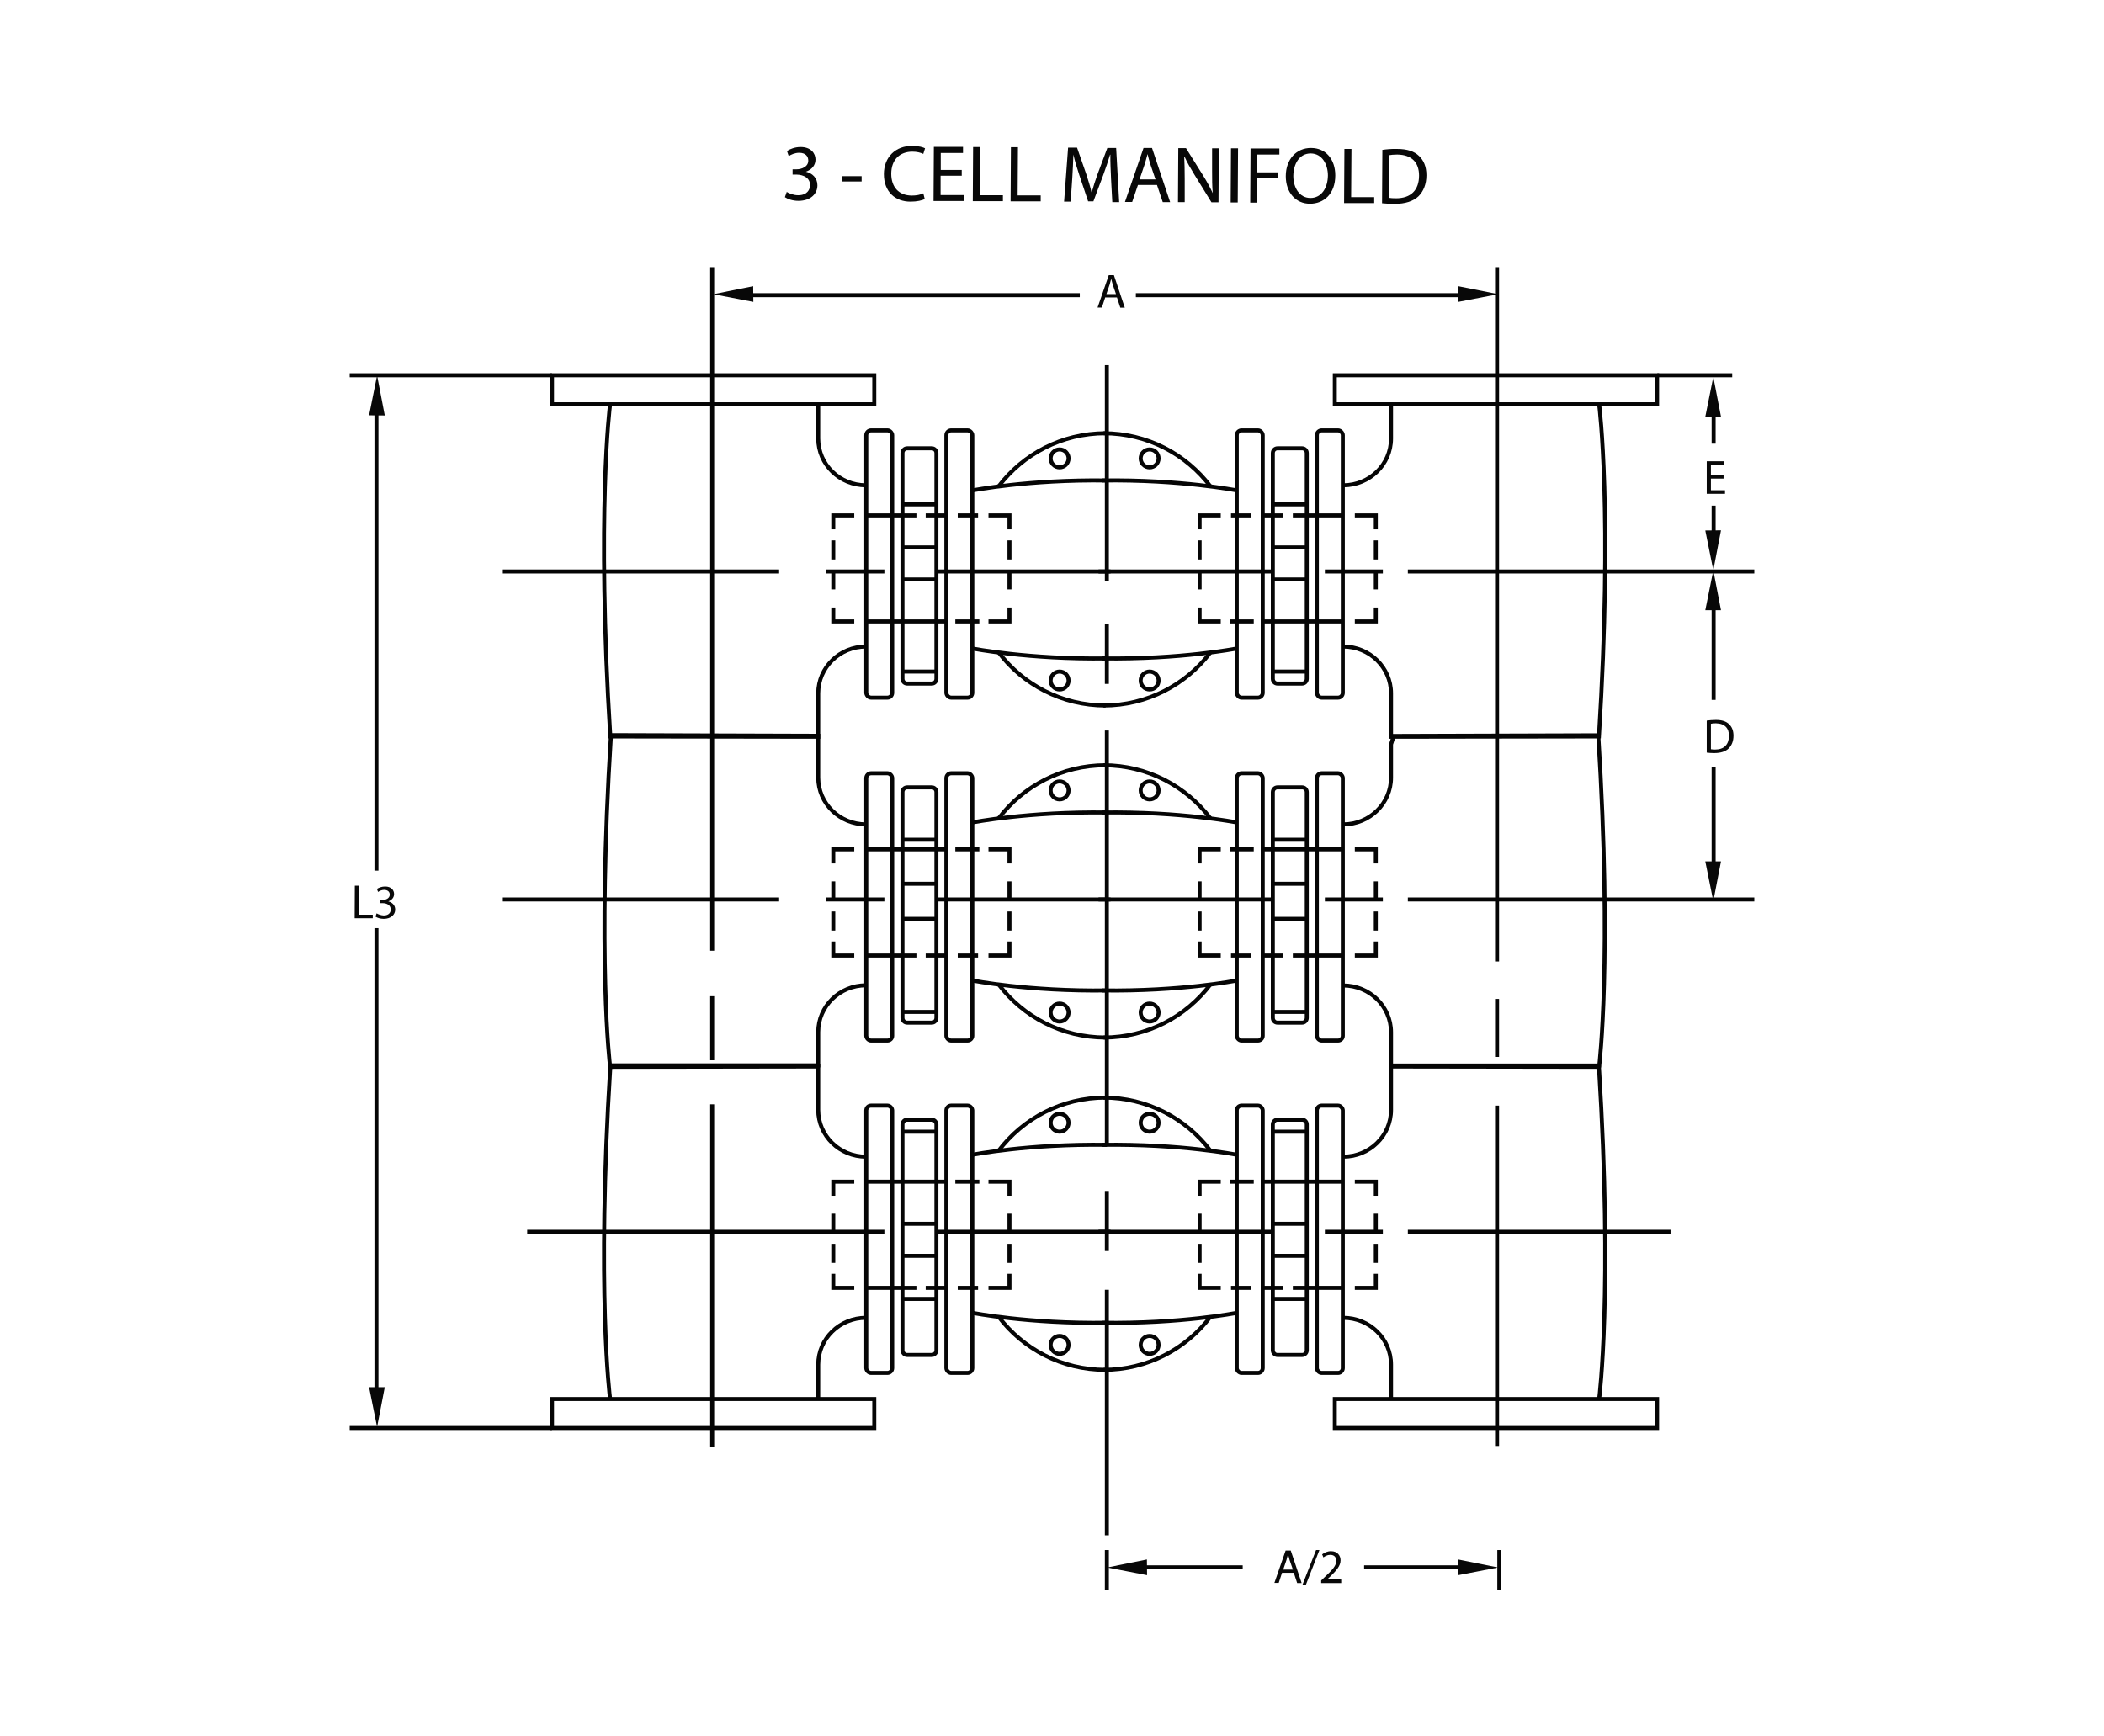 <?xml version="1.0" encoding="UTF-8"?><svg id="Layer_1" xmlns="http://www.w3.org/2000/svg" viewBox="0 0 131.35 108.38"><defs><style>.cls-1{fill:none;stroke:#050505;stroke-miterlimit:10;stroke-width:.25px;}.cls-2{fill:#080808;}</style></defs><rect class="cls-1" x="54.08" y="48.28" width="1.62" height="16.69" rx=".3" ry=".3"/><rect class="cls-1" x="59.08" y="48.28" width="1.62" height="16.69" rx=".3" ry=".3"/><path class="cls-1" d="M58.46,49.46c0-.17-.13-.3-.29-.3h-1.54c-.16,0-.29.13-.29.3v14.09c0,.17.13.3.29.3h1.54c.16,0,.29-.13.29-.3v-14.09Z"/><polyline class="cls-1" points="52.02 58.78 52.02 59.66 53.33 59.66"/><polyline class="cls-1" points="52.02 53.91 52.02 53.03 53.33 53.03"/><line class="cls-1" x1="52.02" y1="58.1" x2="52.02" y2="56.91"/><line class="cls-1" x1="52.02" y1="56.22" x2="52.02" y2="55.03"/><polyline class="cls-1" points="63.02 58.78 63.02 59.66 61.71 59.66"/><polyline class="cls-1" points="63.02 53.91 63.02 53.03 61.71 53.03"/><line class="cls-1" x1="63.02" y1="58.1" x2="63.02" y2="56.91"/><line class="cls-1" x1="63.02" y1="56.22" x2="63.02" y2="55.03"/><line class="cls-1" x1="54.08" y1="59.66" x2="57.21" y2="59.66"/><line class="cls-1" x1="57.79" y1="59.66" x2="59.06" y2="59.66"/><line class="cls-1" x1="59.79" y1="59.66" x2="61.06" y2="59.66"/><line class="cls-1" x1="54.02" y1="53.03" x2="59.08" y2="53.03"/><line class="cls-1" x1="59.64" y1="53.03" x2="61.14" y2="53.03"/><line class="cls-1" x1="31.39" y1="56.16" x2="48.64" y2="56.16"/><line class="cls-1" x1="51.58" y1="56.16" x2="55.21" y2="56.16"/><line class="cls-1" x1="58.52" y1="56.16" x2="69.33" y2="56.16"/><path class="cls-1" d="M60.71,61.22s3.5.69,8.38.62"/><path class="cls-1" d="M62.34,61.46c1.53,2.02,3.95,3.32,6.68,3.32"/><path class="cls-1" d="M66.71,63.22c0-.31-.25-.56-.56-.56s-.56.25-.56.56.25.56.56.56.56-.25.56-.56Z"/><path class="cls-1" d="M60.71,51.35s3.5-.69,8.38-.62"/><path class="cls-1" d="M62.34,51.1c1.53-2.02,3.95-3.32,6.68-3.32"/><path class="cls-1" d="M66.71,49.35c0,.31-.25.56-.56.56s-.56-.25-.56-.56.25-.56.56-.56.56.25.56.56Z"/><line class="cls-1" x1="56.33" y1="52.43" x2="58.39" y2="52.43"/><line class="cls-1" x1="56.33" y1="63.18" x2="58.39" y2="63.18"/><line class="cls-1" x1="56.33" y1="55.18" x2="58.39" y2="55.18"/><line class="cls-1" x1="56.33" y1="57.37" x2="58.39" y2="57.37"/><rect class="cls-1" x="82.21" y="48.28" width="1.62" height="16.69" rx=".3" ry=".3"/><rect class="cls-1" x="77.21" y="48.28" width="1.62" height="16.69" rx=".3" ry=".3"/><path class="cls-1" d="M79.46,49.46c0-.17.13-.3.29-.3h1.54c.16,0,.29.13.29.3v14.09c0,.17-.13.3-.29.3h-1.54c-.16,0-.29-.13-.29-.3v-14.09Z"/><polyline class="cls-1" points="85.89 58.78 85.89 59.66 84.58 59.66"/><polyline class="cls-1" points="85.89 53.91 85.89 53.03 84.58 53.03"/><line class="cls-1" x1="85.89" y1="58.1" x2="85.89" y2="56.91"/><line class="cls-1" x1="85.89" y1="56.22" x2="85.89" y2="55.03"/><polyline class="cls-1" points="74.89 58.78 74.89 59.66 76.21 59.66"/><polyline class="cls-1" points="74.89 53.91 74.89 53.03 76.21 53.03"/><line class="cls-1" x1="74.89" y1="58.1" x2="74.89" y2="56.91"/><line class="cls-1" x1="74.89" y1="56.22" x2="74.89" y2="55.03"/><line class="cls-1" x1="83.83" y1="59.66" x2="80.71" y2="59.66"/><line class="cls-1" x1="80.12" y1="59.66" x2="78.85" y2="59.66"/><line class="cls-1" x1="78.12" y1="59.66" x2="76.85" y2="59.66"/><line class="cls-1" x1="83.89" y1="53.03" x2="78.83" y2="53.03"/><line class="cls-1" x1="78.27" y1="53.03" x2="76.77" y2="53.03"/><line class="cls-1" x1="109.52" y1="56.16" x2="87.89" y2="56.16"/><line class="cls-1" x1="86.33" y1="56.16" x2="82.71" y2="56.16"/><line class="cls-1" x1="79.39" y1="56.16" x2="68.58" y2="56.16"/><path class="cls-1" d="M77.21,61.22s-3.5.69-8.38.62"/><path class="cls-1" d="M75.57,61.46c-1.53,2.02-3.95,3.32-6.68,3.32"/><path class="cls-1" d="M71.21,63.22c0-.31.25-.56.56-.56s.56.25.56.56-.25.56-.56.56-.56-.25-.56-.56Z"/><path class="cls-1" d="M77.21,51.35s-3.5-.69-8.38-.62"/><path class="cls-1" d="M75.57,51.1c-1.53-2.02-3.95-3.32-6.68-3.32"/><path class="cls-1" d="M71.21,49.35c0,.31.25.56.56.56s.56-.25.56-.56-.25-.56-.56-.56-.56.25-.56.56Z"/><line class="cls-1" x1="81.58" y1="52.43" x2="79.52" y2="52.43"/><line class="cls-1" x1="81.58" y1="63.18" x2="79.52" y2="63.18"/><line class="cls-1" x1="81.58" y1="55.18" x2="79.52" y2="55.18"/><line class="cls-1" x1="81.58" y1="57.37" x2="79.52" y2="57.37"/><line class="cls-1" x1="93.46" y1="65.99" x2="93.46" y2="62.37"/><line class="cls-1" x1="93.46" y1="90.28" x2="93.46" y2="69.03"/><line class="cls-1" x1="106.98" y1="47.87" x2="106.98" y2="54.05"/><rect class="cls-1" x="54.08" y="26.87" width="1.62" height="16.69" rx=".3" ry=".3"/><rect class="cls-1" x="59.08" y="26.87" width="1.62" height="16.69" rx=".3" ry=".3"/><path class="cls-1" d="M58.46,42.38c0,.17-.13.3-.29.3h-1.54c-.16,0-.29-.13-.29-.3v-14.09c0-.17.13-.3.29-.3h1.54c.16,0,.29.13.29.3v14.09Z"/><path class="cls-1" d="M54.06,30.3c-1.64,0-2.98-1.3-2.98-2.92v-2.08"/><path class="cls-1" d="M54.06,40.37c-1.64,0-2.98,1.3-2.98,2.92v2.71l-12.98-.02c-.87-14-.02-20.67-.02-20.67"/><polyline class="cls-1" points="52.02 33.05 52.02 32.18 53.33 32.18"/><polyline class="cls-1" points="52.02 37.93 52.02 38.8 53.33 38.8"/><line class="cls-1" x1="52.02" y1="33.74" x2="52.02" y2="34.93"/><line class="cls-1" x1="52.02" y1="35.62" x2="52.02" y2="36.8"/><polyline class="cls-1" points="63.02 33.05 63.02 32.18 61.71 32.18"/><polyline class="cls-1" points="63.02 37.93 63.02 38.8 61.71 38.8"/><line class="cls-1" x1="63.02" y1="33.74" x2="63.02" y2="34.93"/><line class="cls-1" x1="63.02" y1="35.62" x2="63.02" y2="36.8"/><line class="cls-1" x1="54.08" y1="32.18" x2="57.21" y2="32.18"/><line class="cls-1" x1="57.79" y1="32.18" x2="59.06" y2="32.18"/><line class="cls-1" x1="59.79" y1="32.18" x2="61.06" y2="32.18"/><line class="cls-1" x1="54.02" y1="38.8" x2="59.08" y2="38.8"/><line class="cls-1" x1="59.64" y1="38.8" x2="61.14" y2="38.8"/><rect class="cls-1" x="34.46" y="23.43" width="20.12" height="1.81"/><line class="cls-1" x1="31.39" y1="35.68" x2="48.64" y2="35.68"/><line class="cls-1" x1="51.58" y1="35.68" x2="55.21" y2="35.68"/><line class="cls-1" x1="58.52" y1="35.68" x2="69.33" y2="35.68"/><path class="cls-1" d="M60.71,30.62s3.5-.69,8.38-.62"/><path class="cls-1" d="M62.34,30.37c1.53-2.02,3.95-3.32,6.68-3.32"/><path class="cls-1" d="M66.71,28.62c0,.31-.25.56-.56.56s-.56-.25-.56-.56.25-.56.56-.56.56.25.56.56Z"/><path class="cls-1" d="M60.71,40.49s3.5.69,8.38.62"/><path class="cls-1" d="M62.34,40.73c1.53,2.02,3.95,3.32,6.68,3.32"/><path class="cls-1" d="M66.71,42.49c0-.31-.25-.56-.56-.56s-.56.25-.56.56.25.56.56.56.56-.25.56-.56Z"/><path class="cls-1" d="M54.06,51.47c-1.64,0-2.98-1.3-2.98-2.92v-2.61l-12.94-.04c-.87,14-.06,20.62-.06,20.62h13v-2.08c0-1.61,1.33-2.92,2.98-2.92"/><line class="cls-1" x1="56.33" y1="31.49" x2="58.39" y2="31.49"/><line class="cls-1" x1="56.33" y1="34.18" x2="58.39" y2="34.18"/><line class="cls-1" x1="56.33" y1="36.18" x2="58.39" y2="36.18"/><line class="cls-1" x1="56.33" y1="41.93" x2="58.39" y2="41.93"/><line class="cls-1" x1="34.46" y1="23.43" x2="21.83" y2="23.43"/><line class="cls-1" x1="44.46" y1="59.36" x2="44.46" y2="16.68"/><line class="cls-1" x1="44.46" y1="66.2" x2="44.46" y2="62.2"/><line class="cls-1" x1="44.46" y1="90.36" x2="44.46" y2="68.95"/><line class="cls-1" x1="46.25" y1="18.43" x2="67.41" y2="18.43"/><rect class="cls-1" x="82.21" y="26.87" width="1.62" height="16.69" rx=".3" ry=".3"/><rect class="cls-1" x="77.21" y="26.87" width="1.62" height="16.69" rx=".3" ry=".3"/><path class="cls-1" d="M79.46,42.38c0,.17.13.3.29.3h1.54c.16,0,.29-.13.29-.3v-14.09c0-.17-.13-.3-.29-.3h-1.54c-.16,0-.29.13-.29.3v14.09Z"/><path class="cls-1" d="M83.86,30.3c1.64,0,2.98-1.3,2.98-2.92v-2.08"/><path class="cls-1" d="M83.86,40.37c1.64,0,2.98,1.3,2.98,2.92v2.71l12.98-.02c.87-14,.02-20.67.02-20.67"/><polyline class="cls-1" points="85.89 33.05 85.89 32.18 84.58 32.18"/><polyline class="cls-1" points="85.89 37.93 85.89 38.8 84.58 38.8"/><line class="cls-1" x1="85.89" y1="33.74" x2="85.89" y2="34.93"/><line class="cls-1" x1="85.89" y1="35.62" x2="85.89" y2="36.8"/><polyline class="cls-1" points="74.89 33.05 74.89 32.18 76.21 32.18"/><polyline class="cls-1" points="74.89 37.93 74.89 38.8 76.21 38.8"/><line class="cls-1" x1="74.89" y1="33.74" x2="74.89" y2="34.93"/><line class="cls-1" x1="74.89" y1="35.62" x2="74.89" y2="36.8"/><line class="cls-1" x1="83.83" y1="32.18" x2="80.71" y2="32.18"/><line class="cls-1" x1="80.12" y1="32.18" x2="78.85" y2="32.18"/><line class="cls-1" x1="78.12" y1="32.18" x2="76.85" y2="32.18"/><line class="cls-1" x1="83.89" y1="38.8" x2="78.83" y2="38.8"/><line class="cls-1" x1="78.27" y1="38.8" x2="76.77" y2="38.8"/><rect class="cls-1" x="83.33" y="23.43" width="20.12" height="1.81"/><line class="cls-1" x1="109.52" y1="35.68" x2="87.89" y2="35.68"/><line class="cls-1" x1="86.33" y1="35.68" x2="82.71" y2="35.68"/><line class="cls-1" x1="79.39" y1="35.68" x2="68.58" y2="35.68"/><path class="cls-1" d="M77.21,30.62s-3.5-.69-8.38-.62"/><path class="cls-1" d="M75.57,30.37c-1.53-2.02-3.95-3.32-6.68-3.32"/><path class="cls-1" d="M71.21,28.62c0,.31.25.56.56.56s.56-.25.56-.56-.25-.56-.56-.56-.56.25-.56.56Z"/><path class="cls-1" d="M77.21,40.49s-3.5.69-8.38.62"/><path class="cls-1" d="M75.57,40.73c-1.53,2.02-3.95,3.32-6.68,3.32"/><path class="cls-1" d="M71.21,42.49c0-.31.25-.56.56-.56s.56.25.56.56-.25.56-.56.56-.56-.25-.56-.56Z"/><path class="cls-1" d="M83.86,61.53c1.64,0,2.98,1.3,2.98,2.92v2.08h13s.81-6.62-.06-20.62l-12.77.04-.17.52v2.08c0,1.61-1.33,2.92-2.98,2.92"/><line class="cls-1" x1="81.58" y1="31.49" x2="79.52" y2="31.49"/><line class="cls-1" x1="81.58" y1="34.18" x2="79.52" y2="34.18"/><line class="cls-1" x1="81.58" y1="36.18" x2="79.52" y2="36.18"/><line class="cls-1" x1="81.58" y1="41.93" x2="79.52" y2="41.93"/><line class="cls-1" x1="103.46" y1="23.43" x2="108.14" y2="23.43"/><line class="cls-1" x1="93.46" y1="60.03" x2="93.46" y2="16.68"/><line class="cls-1" x1="91.58" y1="18.43" x2="70.91" y2="18.43"/><line class="cls-1" x1="106.98" y1="26.05" x2="106.98" y2="27.7"/><line class="cls-1" x1="106.98" y1="31.57" x2="106.98" y2="33.24"/><line class="cls-1" x1="106.98" y1="37.53" x2="106.98" y2="43.7"/><line class="cls-1" x1="69.1" y1="38.95" x2="69.1" y2="42.7"/><line class="cls-1" x1="69.1" y1="22.8" x2="69.1" y2="36.28"/><rect class="cls-1" x="54.08" y="69.03" width="1.62" height="16.69" rx=".3" ry=".3"/><rect class="cls-1" x="59.08" y="69.03" width="1.62" height="16.69" rx=".3" ry=".3"/><path class="cls-1" d="M58.46,70.21c0-.16-.13-.3-.29-.3h-1.54c-.16,0-.29.13-.29.3v14.09c0,.17.13.3.29.3h1.54c.16,0,.29-.13.29-.3v-14.09Z"/><path class="cls-1" d="M54.06,82.28c-1.64,0-2.98,1.3-2.98,2.92v2.08"/><path class="cls-1" d="M54.06,72.22c-1.64,0-2.98-1.3-2.98-2.92v-2.71l-12.98.02c-.87,14-.02,20.67-.02,20.67"/><polyline class="cls-1" points="52.02 79.53 52.02 80.41 53.33 80.41"/><polyline class="cls-1" points="52.02 74.66 52.02 73.78 53.33 73.78"/><line class="cls-1" x1="52.02" y1="78.85" x2="52.02" y2="77.66"/><line class="cls-1" x1="52.02" y1="76.97" x2="52.02" y2="75.78"/><polyline class="cls-1" points="63.02 79.53 63.02 80.41 61.71 80.41"/><polyline class="cls-1" points="63.02 74.66 63.02 73.78 61.71 73.78"/><line class="cls-1" x1="63.02" y1="78.85" x2="63.02" y2="77.66"/><line class="cls-1" x1="63.02" y1="76.97" x2="63.02" y2="75.78"/><line class="cls-1" x1="54.08" y1="80.41" x2="57.21" y2="80.41"/><line class="cls-1" x1="57.79" y1="80.41" x2="59.06" y2="80.41"/><line class="cls-1" x1="59.79" y1="80.41" x2="61.06" y2="80.41"/><line class="cls-1" x1="54.02" y1="73.78" x2="59.08" y2="73.78"/><line class="cls-1" x1="59.64" y1="73.78" x2="61.14" y2="73.78"/><rect class="cls-1" x="34.46" y="87.35" width="20.12" height="1.81"/><line class="cls-1" x1="32.91" y1="76.91" x2="55.21" y2="76.91"/><line class="cls-1" x1="58.52" y1="76.91" x2="69.33" y2="76.91"/><path class="cls-1" d="M60.71,81.97s3.5.69,8.38.62"/><path class="cls-1" d="M62.34,82.21c1.53,2.02,3.95,3.32,6.68,3.32"/><path class="cls-1" d="M66.71,83.97c0-.31-.25-.56-.56-.56s-.56.25-.56.56.25.56.56.56.56-.25.56-.56Z"/><path class="cls-1" d="M60.71,72.1s3.5-.69,8.38-.62"/><path class="cls-1" d="M62.34,71.85c1.53-2.02,3.95-3.32,6.68-3.32"/><path class="cls-1" d="M66.71,70.1c0,.31-.25.56-.56.56s-.56-.25-.56-.56.25-.56.56-.56.56.25.56.56Z"/><line class="cls-1" x1="56.33" y1="81.1" x2="58.39" y2="81.1"/><line class="cls-1" x1="56.33" y1="78.41" x2="58.39" y2="78.41"/><line class="cls-1" x1="56.33" y1="76.41" x2="58.39" y2="76.41"/><line class="cls-1" x1="56.33" y1="70.66" x2="58.39" y2="70.66"/><line class="cls-1" x1="34.46" y1="89.16" x2="21.83" y2="89.16"/><rect class="cls-1" x="82.21" y="69.03" width="1.62" height="16.69" rx=".3" ry=".3"/><rect class="cls-1" x="77.21" y="69.03" width="1.62" height="16.69" rx=".3" ry=".3"/><path class="cls-1" d="M79.46,70.21c0-.16.13-.3.29-.3h1.54c.16,0,.29.13.29.3v14.09c0,.17-.13.3-.29.3h-1.54c-.16,0-.29-.13-.29-.3v-14.09Z"/><path class="cls-1" d="M83.86,82.28c1.64,0,2.98,1.3,2.98,2.92v2.08"/><path class="cls-1" d="M83.86,72.22c1.64,0,2.98-1.3,2.98-2.92v-2.71l12.98.02c.87,14,.02,20.67.02,20.67"/><polyline class="cls-1" points="85.89 79.53 85.89 80.41 84.58 80.41"/><polyline class="cls-1" points="85.89 74.66 85.89 73.78 84.58 73.78"/><line class="cls-1" x1="85.89" y1="78.85" x2="85.89" y2="77.66"/><line class="cls-1" x1="85.89" y1="76.97" x2="85.89" y2="75.78"/><polyline class="cls-1" points="74.89 79.53 74.89 80.41 76.21 80.41"/><polyline class="cls-1" points="74.89 74.66 74.89 73.78 76.21 73.78"/><line class="cls-1" x1="74.89" y1="78.85" x2="74.89" y2="77.66"/><line class="cls-1" x1="74.89" y1="76.97" x2="74.89" y2="75.78"/><line class="cls-1" x1="83.83" y1="80.41" x2="80.71" y2="80.41"/><line class="cls-1" x1="80.12" y1="80.41" x2="78.85" y2="80.41"/><line class="cls-1" x1="78.12" y1="80.41" x2="76.85" y2="80.41"/><line class="cls-1" x1="83.89" y1="73.78" x2="78.83" y2="73.78"/><line class="cls-1" x1="78.27" y1="73.78" x2="76.77" y2="73.78"/><rect class="cls-1" x="83.33" y="87.35" width="20.12" height="1.81"/><line class="cls-1" x1="104.29" y1="76.91" x2="87.89" y2="76.91"/><line class="cls-1" x1="86.33" y1="76.91" x2="82.71" y2="76.91"/><line class="cls-1" x1="79.39" y1="76.91" x2="68.58" y2="76.91"/><path class="cls-1" d="M77.21,81.97s-3.5.69-8.38.62"/><path class="cls-1" d="M75.57,82.21c-1.53,2.02-3.95,3.32-6.68,3.32"/><path class="cls-1" d="M71.21,83.97c0-.31.25-.56.56-.56s.56.25.56.56-.25.56-.56.56-.56-.25-.56-.56Z"/><path class="cls-1" d="M77.21,72.1s-3.5-.69-8.38-.62"/><path class="cls-1" d="M75.57,71.85c-1.53-2.02-3.95-3.32-6.68-3.32"/><path class="cls-1" d="M71.21,70.1c0,.31.25.56.56.56s.56-.25.56-.56-.25-.56-.56-.56-.56.25-.56.56Z"/><line class="cls-1" x1="81.58" y1="81.1" x2="79.52" y2="81.1"/><line class="cls-1" x1="81.58" y1="78.41" x2="79.52" y2="78.41"/><line class="cls-1" x1="81.58" y1="76.41" x2="79.52" y2="76.41"/><line class="cls-1" x1="81.58" y1="70.66" x2="79.52" y2="70.66"/><line class="cls-1" x1="69.1" y1="71.53" x2="69.1" y2="45.61"/><line class="cls-1" x1="69.1" y1="78.11" x2="69.1" y2="74.36"/><line class="cls-1" x1="69.1" y1="99.28" x2="69.1" y2="96.78"/><line class="cls-1" x1="93.6" y1="99.28" x2="93.6" y2="96.78"/><line class="cls-1" x1="69.1" y1="95.86" x2="69.1" y2="80.53"/><line class="cls-1" x1="71.33" y1="97.86" x2="77.58" y2="97.86"/><line class="cls-1" x1="85.16" y1="97.86" x2="91.41" y2="97.86"/><line class="cls-1" x1="23.5" y1="86.86" x2="23.5" y2="57.95"/><line class="cls-1" x1="23.5" y1="54.36" x2="23.5" y2="25.86"/><polygon class="cls-2" points="91.04 17.87 93.53 18.37 91.03 18.85 91.04 17.87"/><polygon class="cls-2" points="47.02 17.87 44.53 18.37 47.03 18.85 47.02 17.87"/><polygon class="cls-2" points="71.6 97.37 69.12 97.87 71.61 98.35 71.6 97.37"/><polygon class="cls-2" points="91.03 97.37 93.52 97.87 91.03 98.35 91.03 97.37"/><polygon class="cls-2" points="23.04 25.93 23.54 23.44 24.02 25.94 23.04 25.93"/><polygon class="cls-2" points="106.46 26.02 106.96 23.53 107.44 26.02 106.46 26.02"/><polygon class="cls-2" points="106.46 38.1 106.96 35.61 107.44 38.1 106.46 38.1"/><polygon class="cls-2" points="106.46 33.12 106.96 35.61 107.44 33.11 106.46 33.12"/><polygon class="cls-2" points="106.46 53.78 106.96 56.27 107.44 53.78 106.46 53.78"/><polygon class="cls-2" points="23.04 86.61 23.54 89.1 24.02 86.61 23.04 86.61"/><path class="cls-2" d="M106.56,44.99c.16-.02.35-.04.56-.04.38,0,.64.09.82.26.18.17.28.4.28.73,0,.33-.11.6-.3.79-.19.19-.5.29-.9.29-.19,0-.34-.01-.47-.03v-1.99ZM106.81,46.78c.07.01.16.02.26.02.56,0,.86-.31.87-.85,0-.48-.26-.78-.82-.79-.14,0-.24.01-.31.03v1.6Z"/><path class="cls-2" d="M107.6,29.88h-.79s0,.73,0,.73h.88s0,.22,0,.22h-1.14s0-2.03,0-2.03h1.09s0,.23,0,.23h-.83s0,.63,0,.63h.79s0,.22,0,.22Z"/><path class="cls-2" d="M69,18.56l-.21.64h-.27s.7-2.02.7-2.02h.32s.68,2.03.68,2.03h-.28s-.21-.64-.21-.64h-.72ZM69.67,18.36l-.2-.58c-.04-.13-.07-.25-.1-.37h0c-.03.12-.06.24-.1.37l-.2.58h.61Z"/><path class="cls-2" d="M80.04,98.19l-.21.64h-.27s.7-2.02.7-2.02h.32s.68,2.03.68,2.03h-.28s-.21-.64-.21-.64h-.72ZM80.71,97.99l-.2-.58c-.04-.13-.07-.25-.1-.37h0c-.03.12-.06.24-.1.37l-.2.59h.61Z"/><path class="cls-2" d="M81.31,98.95l.85-2.17h.21s-.85,2.18-.85,2.18h-.2Z"/><path class="cls-2" d="M82.48,98.84v-.16l.21-.2c.5-.47.73-.72.73-1.02,0-.2-.09-.38-.38-.38-.18,0-.33.09-.42.16l-.08-.19c.14-.11.33-.2.55-.2.42,0,.6.29.6.57,0,.36-.27.65-.68,1.05l-.16.14h0s.88.01.88.01v.22s-1.25,0-1.25,0Z"/><path class="cls-2" d="M22.14,55.3h.26s0,1.81,0,1.81h.87s0,.22,0,.22h-1.13s.01-2.03.01-2.03Z"/><path class="cls-2" d="M23.52,57.03c.07.05.25.12.43.13.34,0,.45-.21.44-.38,0-.27-.25-.39-.5-.39h-.15v-.2h.15c.19,0,.44-.1.44-.33,0-.16-.1-.29-.34-.3-.16,0-.31.07-.39.13l-.07-.19c.1-.07.3-.15.51-.15.38,0,.56.23.56.47,0,.2-.12.37-.36.46h0c.24.06.43.24.43.51,0,.31-.25.58-.72.58-.22,0-.41-.07-.51-.14l.07-.2Z"/><path class="cls-2" d="M49.11,11.98c.12.08.41.21.72.21.57,0,.74-.36.74-.63,0-.46-.41-.65-.84-.66h-.25s0-.33,0-.33h.25c.32,0,.73-.16.73-.54,0-.26-.16-.49-.57-.49-.26,0-.51.11-.65.21l-.11-.32c.17-.12.5-.25.85-.25.64,0,.93.39.93.78,0,.33-.2.62-.6.76h0c.4.09.72.39.72.85,0,.52-.41.97-1.19.97-.37,0-.68-.12-.84-.23l.12-.34Z"/><path class="cls-2" d="M53.79,11v.33s-1.24,0-1.24,0v-.33s1.24,0,1.24,0Z"/><path class="cls-2" d="M57.73,12.43c-.16.08-.48.16-.89.16-.95,0-1.66-.61-1.66-1.72,0-1.06.73-1.77,1.77-1.76.42,0,.69.09.8.15l-.11.35c-.17-.08-.4-.14-.68-.14-.79,0-1.32.5-1.32,1.38,0,.83.47,1.36,1.29,1.36.27,0,.54-.05.71-.14l.09.35Z"/><path class="cls-2" d="M60.03,10.97h-1.31s0,1.21,0,1.21h1.46s0,.37,0,.37h-1.9s.02-3.38.02-3.38h1.82s0,.38,0,.38h-1.39s0,1.06,0,1.06h1.31s0,.37,0,.37Z"/><path class="cls-2" d="M60.75,9.18h.44s-.02,3.01-.02,3.01h1.44s0,.37,0,.37h-1.88s.02-3.38.02-3.38Z"/><path class="cls-2" d="M63.11,9.19h.44s-.02,3.01-.02,3.01h1.44s0,.37,0,.37h-1.88s.02-3.38.02-3.38Z"/><path class="cls-2" d="M69.36,11.12c-.02-.47-.05-1.04-.04-1.46h-.02c-.12.4-.26.81-.43,1.28l-.61,1.63h-.33s-.54-1.61-.54-1.61c-.16-.48-.29-.91-.38-1.31h0c-.01.42-.04.99-.07,1.49l-.1,1.45h-.41s.25-3.37.25-3.37h.56s.57,1.64.57,1.64c.14.42.25.79.33,1.14h.02c.09-.34.21-.71.36-1.13l.61-1.63h.55s.19,3.38.19,3.38h-.43s-.08-1.48-.08-1.48Z"/><path class="cls-2" d="M71.04,11.55l-.36,1.06h-.45s1.16-3.37,1.16-3.37h.53s1.13,3.38,1.13,3.38h-.46s-.36-1.07-.36-1.07h-1.2ZM72.14,11.21l-.33-.97c-.07-.22-.12-.42-.17-.62h0c-.05.2-.11.4-.17.61l-.33.97h1.02Z"/><path class="cls-2" d="M73.54,12.62l.02-3.37h.48s1.07,1.71,1.07,1.71c.25.4.44.75.6,1.1h0c-.04-.46-.04-.87-.04-1.39v-1.41s.42,0,.42,0l-.02,3.37h-.44s-1.06-1.72-1.06-1.72c-.23-.38-.46-.76-.62-1.13h-.02c.02.43.03.84.03,1.4v1.44s-.42,0-.42,0Z"/><path class="cls-2" d="M77.29,9.27l-.02,3.37h-.44s.02-3.38.02-3.38h.44Z"/><path class="cls-2" d="M78.05,9.27h1.82s0,.38,0,.38h-1.38s0,1.11,0,1.11h1.28s0,.37,0,.37h-1.28s0,1.52,0,1.52h-.44s.02-3.38.02-3.38Z"/><path class="cls-2" d="M83.36,10.95c0,1.16-.72,1.77-1.58,1.77-.89,0-1.51-.7-1.51-1.72,0-1.07.68-1.77,1.58-1.76.92,0,1.51.71,1.51,1.71ZM80.74,10.99c0,.72.38,1.37,1.07,1.37.69,0,1.08-.63,1.09-1.4,0-.67-.34-1.37-1.07-1.38-.72,0-1.08.66-1.09,1.4Z"/><path class="cls-2" d="M83.93,9.3h.44s-.02,3.01-.02,3.01h1.44s0,.37,0,.37h-1.88s.02-3.38.02-3.38Z"/><path class="cls-2" d="M86.29,9.36c.27-.04.58-.07.93-.06.63,0,1.07.15,1.36.43.3.28.47.67.47,1.21,0,.55-.18,1-.49,1.31-.32.31-.84.48-1.49.48-.31,0-.57-.02-.79-.04l.02-3.32ZM86.71,12.35c.11.02.27.03.44.03.93,0,1.44-.51,1.44-1.42,0-.8-.44-1.3-1.36-1.31-.23,0-.4.02-.51.04v2.66Z"/></svg>
